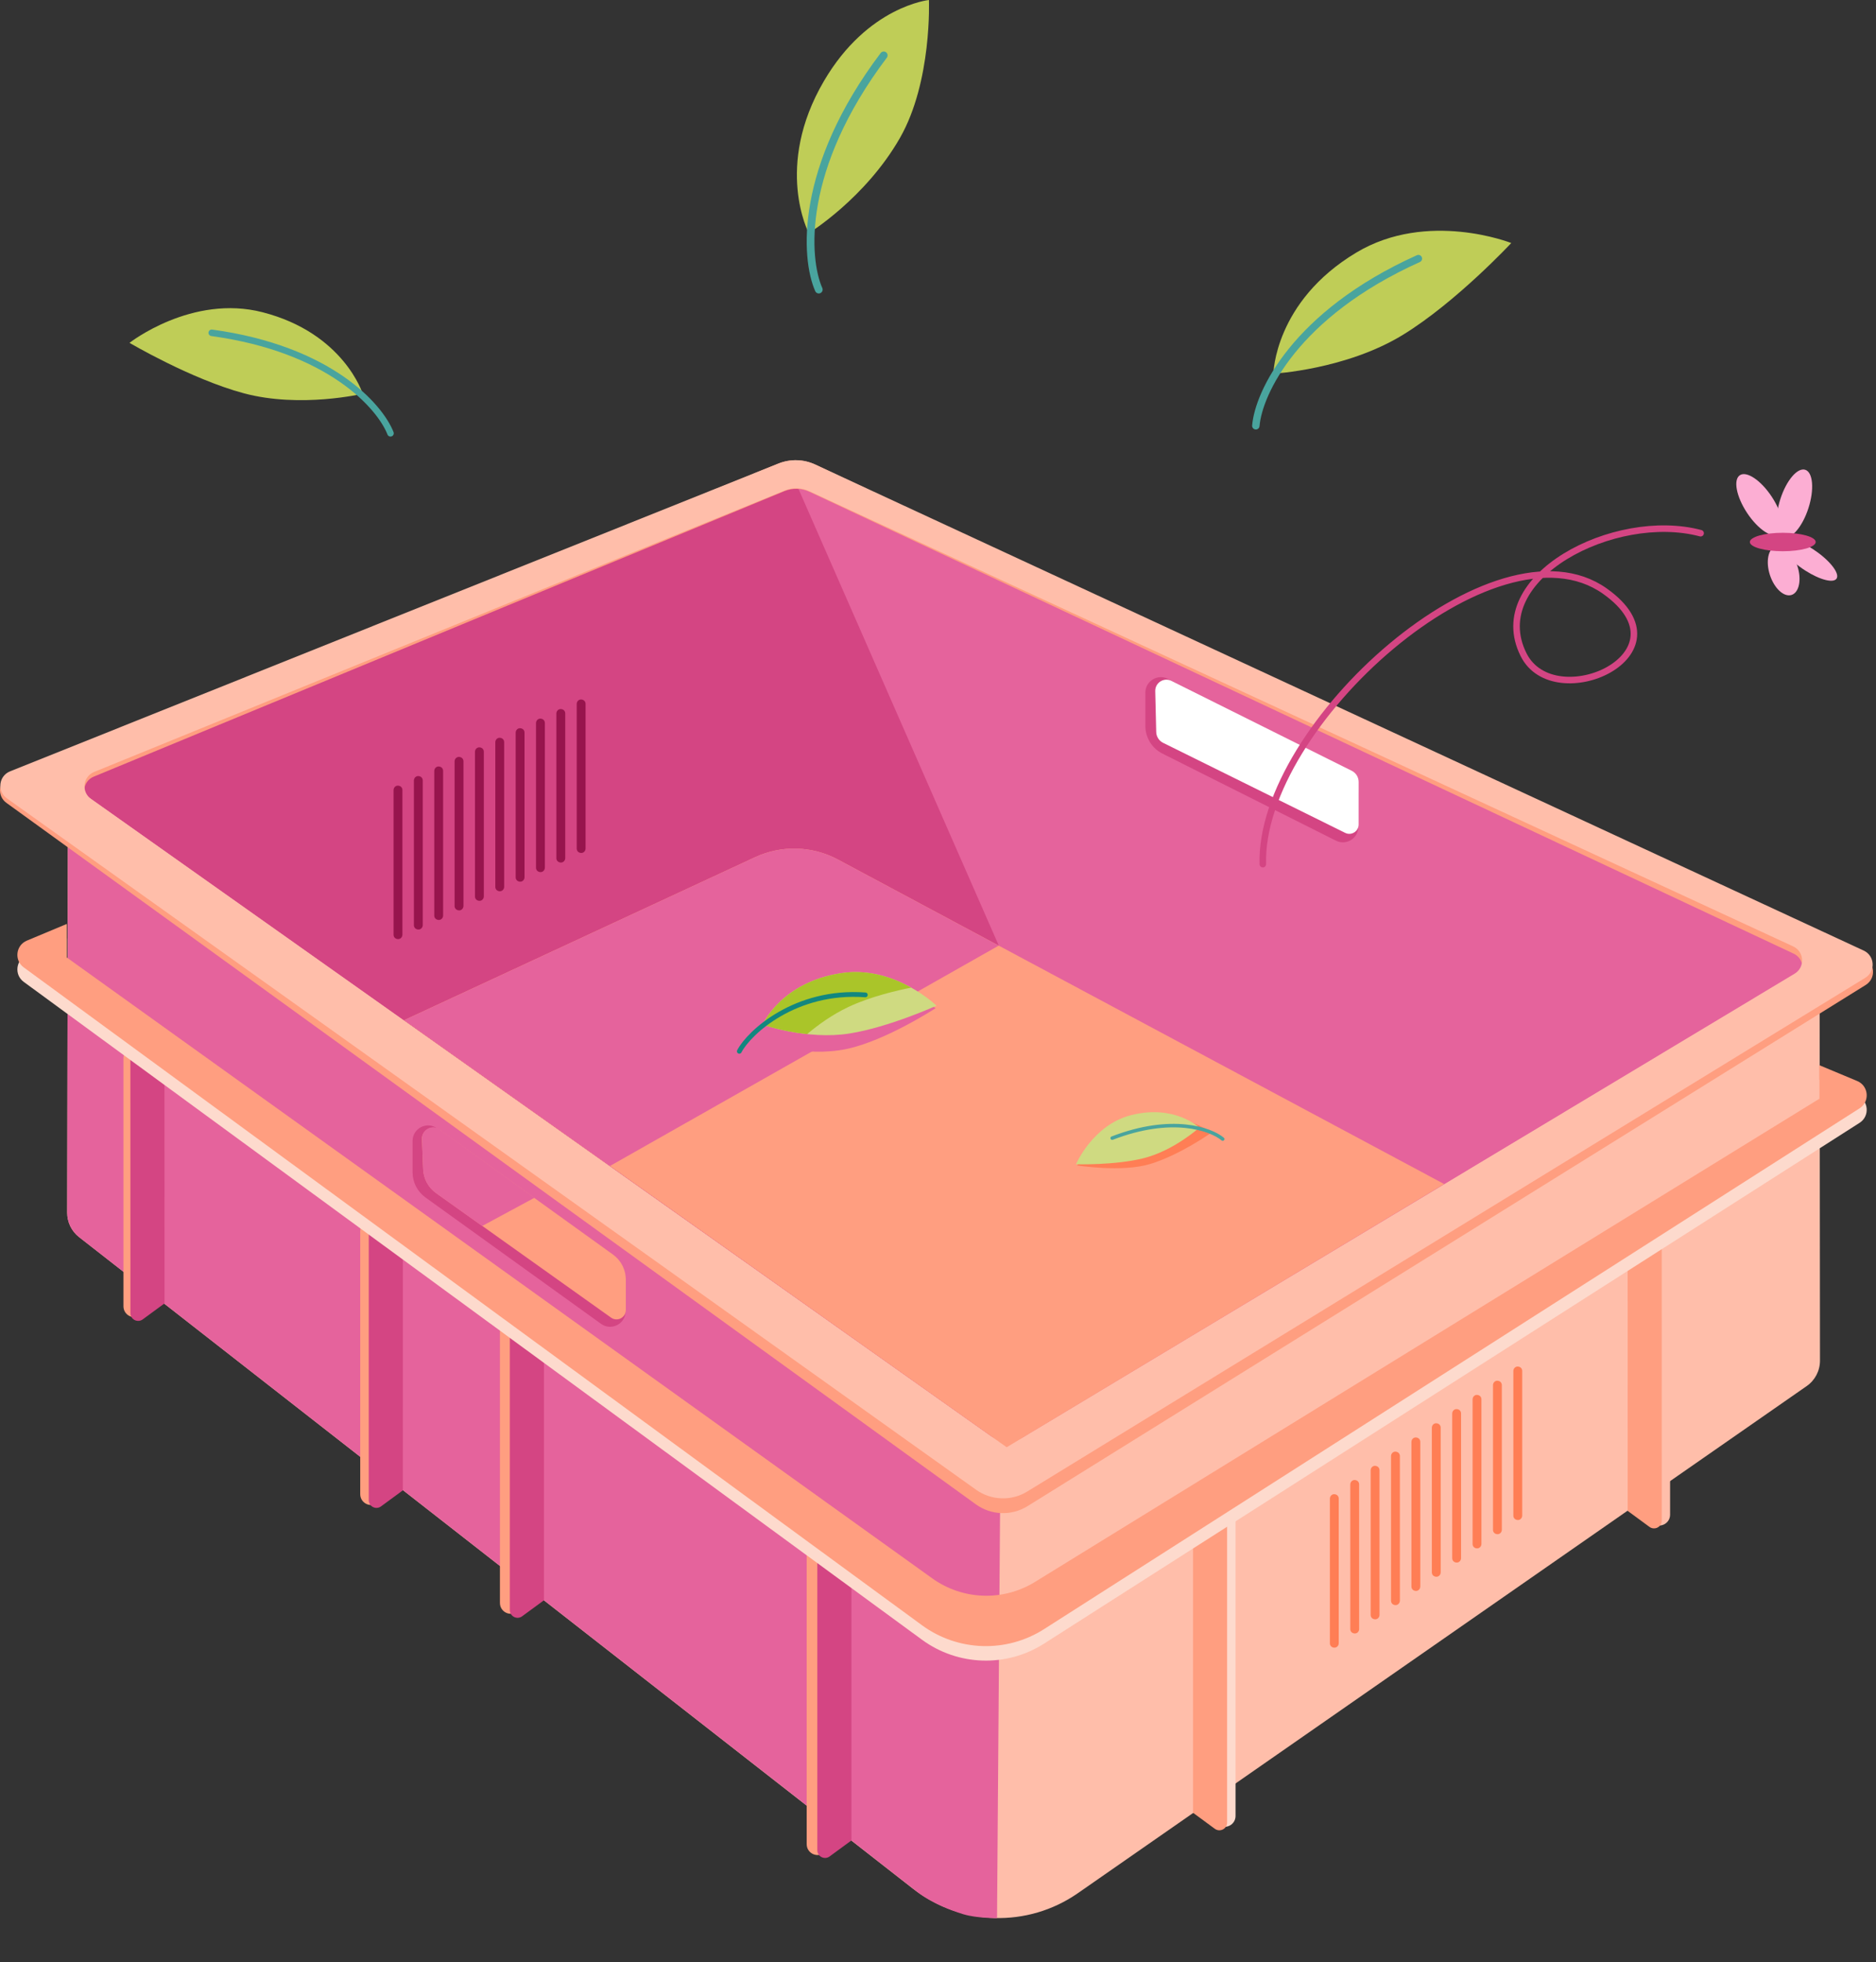 <?xml version="1.0" encoding="utf-8"?>
<svg xmlns="http://www.w3.org/2000/svg" fill="none" height="100%" overflow="visible" preserveAspectRatio="none" style="display: block;" viewBox="0 0 177 185" width="100%">
<rect x="0" y="0" width="177" height="185" fill="#333333" stroke="none"/>
<g id="Group 1116600475">
<g id="Group 33243">
<path d="M75.117 45.783L171.678 90.396L171.715 128.296C171.716 129.252 171.249 130.148 170.463 130.694L101.701 178.509C96.975 181.795 90.661 181.62 86.124 178.078L7.461 116.649C6.752 116.095 6.338 115.245 6.339 114.344L6.411 73.796L75.117 45.783Z" fill="#FFBEAA" id="Rectangle 5787"/>
<path d="M6.411 73.797L93.185 137.573C93.939 138.127 94.382 139.01 94.375 139.946L94.07 180.863C94.07 180.863 92.16 180.884 90.893 180.498C88.018 179.62 86.59 178.429 86.59 178.429L7.461 116.649C6.752 116.095 6.338 115.245 6.339 114.344L6.411 73.797Z" fill="#E5639C" id="Rectangle 5793"/>
<path d="M75.197 45.783L171.758 90.396L94.974 136.463L6.417 73.796H6.491L75.197 45.783Z" fill="#E5639C" id="Rectangle 5790"/>
<path d="M75.197 45.783L96.209 93.656L94.974 136.463L6.417 73.796H6.491L75.197 45.783Z" fill="#D44583" id="Rectangle 5792"/>
<g id="Group 33244">
<path d="M37.132 74.496C37.132 74.429 37.148 74.364 37.179 74.304V74.304C37.38 73.915 37.968 74.059 37.968 74.496V88.133C37.968 88.2 37.952 88.266 37.921 88.326V88.326C37.72 88.714 37.132 88.571 37.132 88.133V74.496Z" fill="#97144D" id="Rectangle 5801"/>
<path d="M39.051 73.594C39.051 73.527 39.067 73.461 39.098 73.402V73.402C39.299 73.013 39.886 73.156 39.886 73.594V87.231C39.886 87.298 39.87 87.364 39.84 87.423V87.423C39.639 87.812 39.051 87.669 39.051 87.231V73.594Z" fill="#97144D" id="Rectangle 5802"/>
<path d="M40.973 72.69C40.973 72.624 40.989 72.558 41.02 72.498V72.498C41.221 72.109 41.808 72.253 41.808 72.69V86.327C41.808 86.394 41.792 86.46 41.762 86.519V86.519C41.56 86.908 40.973 86.765 40.973 86.327V72.69Z" fill="#97144D" id="Rectangle 5803"/>
<path d="M42.891 71.788C42.891 71.721 42.907 71.656 42.938 71.596V71.596C43.139 71.207 43.727 71.35 43.727 71.788V85.425C43.727 85.492 43.711 85.558 43.68 85.617V85.617C43.479 86.006 42.891 85.863 42.891 85.425V71.788Z" fill="#97144D" id="Rectangle 5804"/>
<path d="M44.813 70.886C44.813 70.819 44.829 70.753 44.86 70.694V70.694C45.061 70.305 45.649 70.448 45.649 70.886V84.523C45.649 84.59 45.633 84.656 45.602 84.715V84.715C45.401 85.104 44.813 84.961 44.813 84.523V70.886Z" fill="#97144D" id="Rectangle 5805"/>
<path d="M46.732 69.984C46.732 69.917 46.748 69.851 46.779 69.792V69.792C46.98 69.403 47.567 69.546 47.567 69.984V83.621C47.567 83.688 47.551 83.754 47.521 83.813V83.813C47.319 84.202 46.732 84.059 46.732 83.621V69.984Z" fill="#97144D" id="Rectangle 5806"/>
<path d="M48.654 69.082C48.654 69.015 48.67 68.949 48.7 68.89V68.89C48.902 68.501 49.489 68.644 49.489 69.082V82.719C49.489 82.786 49.473 82.852 49.443 82.911V82.911C49.241 83.3 48.654 83.157 48.654 82.719V69.082Z" fill="#97144D" id="Rectangle 5807"/>
<path d="M50.572 68.178C50.572 68.111 50.588 68.045 50.619 67.986V67.986C50.82 67.597 51.408 67.74 51.408 68.178V81.815C51.408 81.882 51.392 81.948 51.361 82.007V82.007C51.16 82.396 50.572 82.253 50.572 81.815V68.178Z" fill="#97144D" id="Rectangle 5808"/>
<path d="M52.494 67.276C52.494 67.209 52.51 67.143 52.541 67.084V67.084C52.742 66.695 53.33 66.838 53.33 67.276V80.913C53.33 80.98 53.314 81.046 53.283 81.105V81.105C53.082 81.494 52.494 81.351 52.494 80.913V67.276Z" fill="#97144D" id="Rectangle 5809"/>
<path d="M54.413 66.374C54.413 66.307 54.429 66.241 54.459 66.182V66.182C54.661 65.793 55.248 65.936 55.248 66.374V80.011C55.248 80.078 55.232 80.144 55.201 80.203V80.203C55 80.592 54.413 80.448 54.413 80.011V66.374Z" fill="#97144D" id="Rectangle 5810"/>
</g>
<g id="Group 33245">
<path d="M125.474 141.308C125.474 141.241 125.49 141.175 125.521 141.116V141.116C125.722 140.727 126.31 140.87 126.31 141.308V154.945C126.31 155.012 126.294 155.078 126.263 155.137V155.137C126.062 155.526 125.474 155.383 125.474 154.945V141.308Z" fill="#FF7E55" id="Rectangle 5801_2"/>
<path d="M127.399 139.971C127.399 139.904 127.416 139.838 127.446 139.779V139.779C127.647 139.39 128.235 139.533 128.235 139.971V153.608C128.235 153.675 128.219 153.741 128.188 153.8V153.8C127.987 154.189 127.399 154.046 127.399 153.608V139.971Z" fill="#FF7E55" id="Rectangle 5803_2"/>
<path d="M129.321 138.634C129.321 138.567 129.337 138.501 129.368 138.442V138.442C129.569 138.053 130.157 138.196 130.157 138.634V152.271C130.157 152.338 130.141 152.404 130.11 152.463V152.463C129.909 152.852 129.321 152.709 129.321 152.271V138.634Z" fill="#FF7E55" id="Rectangle 5804_2"/>
<path d="M131.243 137.295C131.243 137.228 131.259 137.162 131.29 137.103V137.103C131.491 136.714 132.079 136.857 132.079 137.295V150.932C132.079 150.999 132.063 151.065 132.032 151.124V151.124C131.831 151.513 131.243 151.37 131.243 150.932V137.295Z" fill="#FF7E55" id="Rectangle 5805_2"/>
<path d="M133.169 135.957C133.169 135.891 133.185 135.825 133.215 135.765V135.765C133.417 135.377 134.004 135.52 134.004 135.957V149.595C134.004 149.661 133.988 149.727 133.957 149.787V149.787C133.756 150.175 133.169 150.032 133.169 149.595V135.957Z" fill="#FF7E55" id="Rectangle 5806_2"/>
<path d="M135.094 134.62C135.094 134.553 135.11 134.488 135.141 134.428V134.428C135.342 134.039 135.929 134.183 135.929 134.62V148.257C135.929 148.324 135.913 148.39 135.883 148.449V148.449C135.681 148.838 135.094 148.695 135.094 148.257V134.62Z" fill="#FF7E55" id="Rectangle 5807_2"/>
<path d="M137.016 133.283C137.016 133.216 137.032 133.15 137.062 133.091V133.091C137.264 132.702 137.851 132.845 137.851 133.283V146.92C137.851 146.987 137.835 147.053 137.804 147.112V147.112C137.603 147.501 137.016 147.358 137.016 146.92V133.283Z" fill="#FF7E55" id="Rectangle 5808_2"/>
<path d="M138.938 131.946C138.938 131.879 138.954 131.813 138.984 131.754V131.754C139.186 131.365 139.773 131.508 139.773 131.946V145.583C139.773 145.65 139.757 145.716 139.726 145.775V145.775C139.525 146.164 138.938 146.021 138.938 145.583V131.946Z" fill="#FF7E55" id="Rectangle 5809_2"/>
<path d="M140.863 130.608C140.863 130.542 140.879 130.476 140.91 130.416V130.416C141.111 130.028 141.698 130.171 141.698 130.608V144.246C141.698 144.312 141.682 144.378 141.652 144.438V144.438C141.45 144.826 140.863 144.683 140.863 144.246V130.608Z" fill="#FF7E55" id="Rectangle 5810_2"/>
<path d="M142.785 129.271C142.785 129.204 142.801 129.138 142.831 129.079V129.079C143.033 128.69 143.62 128.833 143.62 129.271V142.908C143.62 142.975 143.604 143.041 143.573 143.1V143.1C143.372 143.489 142.785 143.346 142.785 142.908V129.271Z" fill="#FF7E55" id="Rectangle 5811"/>
</g>
<path d="M73.424 43.719C74.555 43.259 75.826 43.293 76.931 43.812L175.882 90.314C176.928 90.806 177.013 92.262 176.031 92.873L96.947 142.017C95.438 142.955 93.513 142.888 92.073 141.847L0.604 75.703C-0.324 75.031 -0.151 73.6 0.911 73.169L73.424 43.719ZM76.361 46.365C75.62 46.017 74.766 45.997 74.009 46.309L8.844 73.231C7.786 73.668 7.621 75.097 8.551 75.764L93.404 136.672C94.355 137.355 95.623 137.403 96.623 136.794L169.365 92.484C170.358 91.879 170.278 90.412 169.225 89.918L76.361 46.365Z" fill="#FF9E80" id="Exclude"/>
<path d="M73.444 43.706C74.562 43.258 75.816 43.291 76.909 43.797L175.839 89.631C176.896 90.121 176.981 91.591 175.987 92.2L96.92 140.639C95.423 141.556 93.522 141.49 92.093 140.471L0.644 75.275C-0.296 74.605 -0.123 73.162 0.948 72.733L73.444 43.706ZM76.346 46.313C75.612 45.974 74.77 45.954 74.022 46.259L8.881 72.79C7.814 73.224 7.649 74.666 8.589 75.332L93.417 135.36C94.362 136.028 95.612 136.076 96.605 135.48L169.321 91.812C170.325 91.209 170.245 89.728 169.182 89.237L76.346 46.313Z" fill="#FFBEAA" id="Exclude_2"/>
<path d="M71.242 80.827C73.736 79.669 76.63 79.751 79.055 81.048L136.255 111.645L94.98 136.463L38.132 96.195L71.242 80.827Z" fill="#FF9E80" id="Rectangle 5791"/>
<path d="M71.242 80.827C73.736 79.669 76.63 79.751 79.055 81.048L94.225 89.164L57.544 109.947L38.132 96.195L71.242 80.827Z" fill="#E5639C" id="Rectangle 5794"/>
<g id="Group 33229">
<path d="M112.852 139.843L115.896 141.776C116.318 142.043 116.573 142.508 116.573 143.007V171.232C116.573 172.037 115.685 172.526 115.005 172.094L112.852 170.728V139.843Z" fill="#FDDACD" id="Rectangle 5796"/>
<path d="M112.56 140.045L115.181 141.97C115.556 142.245 115.777 142.681 115.777 143.146V171.851C115.777 172.449 115.097 172.793 114.616 172.439L112.56 170.929V140.045Z" fill="#FF9E80" id="Rectangle 5795"/>
</g>
<g id="Group 33230">
<path d="M153.861 114.579L156.896 116.511C157.317 116.779 157.572 117.243 157.572 117.742V142.823C157.572 143.629 156.682 144.118 156.002 143.685L153.861 142.321V114.579Z" fill="#FFBEAA" id="Rectangle 5796_2"/>
<path d="M153.568 114.78L156.19 116.706C156.564 116.98 156.785 117.417 156.785 117.881L156.786 143.384C156.786 143.982 156.107 144.326 155.625 143.972L153.57 142.463L153.568 114.78Z" fill="#FF9E80" id="Rectangle 5795_2"/>
</g>
<g id="Group 33231">
<path d="M80.038 143.22L76.817 145.157C76.379 145.421 76.111 145.895 76.111 146.407L76.111 173.893C76.111 174.688 76.978 175.178 77.658 174.769L80.038 173.337V143.22Z" fill="#FF9E80" id="Rectangle 5796_3"/>
<path d="M80.331 143.47L77.709 145.395C77.335 145.67 77.114 146.106 77.114 146.571V174.459C77.114 175.057 77.793 175.401 78.275 175.047L80.331 173.537V143.47Z" fill="#D44583" id="Rectangle 5795_3"/>
</g>
<g id="Group 33232">
<path d="M15.348 96.785L12.37 98.527C11.923 98.789 11.648 99.268 11.648 99.786L11.648 123.174C11.648 123.963 12.505 124.454 13.185 124.055L15.348 122.79V96.785Z" fill="#FF9E80" id="Rectangle 5796_4"/>
<path d="M15.517 96.892L12.895 98.818C12.521 99.093 12.3 99.529 12.3 99.994L12.305 123.82C12.306 124.418 12.985 124.761 13.466 124.408L15.522 122.898L15.517 96.892Z" fill="#D44583" id="Rectangle 5795_4"/>
</g>
<g id="Group 33233">
<path d="M37.204 113.04L34.582 114.965C34.208 115.24 33.987 115.677 33.987 116.141L33.987 140.887C33.987 141.724 34.938 142.206 35.612 141.71L37.203 140.542L37.204 113.04Z" fill="#FF9E80" id="Rectangle 5796_5"/>
<path d="M38.01 113.052L35.389 114.977C35.014 115.252 34.793 115.689 34.793 116.153L34.79 141.451C34.79 142.049 35.469 142.393 35.951 142.039L38.006 140.529L38.01 113.052Z" fill="#D44583" id="Rectangle 5795_5"/>
</g>
<g id="Group 33234">
<path d="M50.385 122.481L47.764 124.407C47.389 124.682 47.168 125.118 47.168 125.583L47.168 151.145C47.168 151.982 48.119 152.463 48.794 151.968L50.385 150.799V122.481Z" fill="#FF9E80" id="Rectangle 5796_6"/>
<path d="M51.319 122.661L48.697 124.587C48.323 124.861 48.102 125.298 48.102 125.762V151.815C48.102 152.413 48.782 152.757 49.263 152.403L51.319 150.894V122.661Z" fill="#D44583" id="Rectangle 5795_6"/>
</g>
<path d="M6.307 91.656V88.485L2.537 90.059C1.488 90.497 1.321 91.912 2.237 92.582L86.986 154.611C90.384 157.098 94.961 157.244 98.51 154.979L175.448 105.876C176.442 105.243 176.314 103.753 175.227 103.299L171.649 101.805V104.976L97.645 150.533C94.642 152.382 90.823 152.248 87.957 150.193L6.307 91.656Z" fill="#FDDACD" id="Union"/>
<path d="M6.307 90.288V87.117L2.537 88.692C1.488 89.129 1.321 90.544 2.237 91.215L86.986 153.244C90.384 155.731 94.961 155.877 98.51 153.611L175.448 104.508C176.442 103.875 176.314 102.385 175.227 101.931L171.649 100.437V103.608L97.645 149.166C94.642 151.015 90.823 150.881 87.957 148.826L6.307 90.288Z" fill="#FF9E80" id="Union_2"/>
<g id="Group 33235">
<path d="M38.927 107.58C38.927 106.391 40.272 105.701 41.237 106.395L57.807 118.316C58.569 118.864 59.021 119.745 59.021 120.684V123.645C59.021 124.834 57.675 125.523 56.711 124.829L40.141 112.909C39.379 112.361 38.927 111.479 38.927 110.541V107.58Z" fill="#D44583" id="Rectangle 5797"/>
<path d="M39.813 107.434C39.776 106.554 40.77 106.019 41.485 106.533L57.833 118.292C58.595 118.841 59.047 119.722 59.047 120.661V123.527C59.047 124.242 58.239 124.659 57.657 124.244L41.152 112.498C40.417 111.975 39.966 111.142 39.929 110.242L39.813 107.434Z" fill="#FF9E80" id="Rectangle 5798"/>
<path d="M39.811 107.393C39.779 106.515 40.772 105.984 41.484 106.498L50.421 112.942L45.489 115.604L41.136 112.503C40.399 111.977 39.947 111.138 39.914 110.232L39.811 107.393Z" fill="#E5639C" id="Rectangle 5799"/>
</g>
<g id="Group 33236">
<path d="M108.065 65.31C108.065 64.225 109.208 63.52 110.178 64.006L126.55 72.219C127.536 72.713 128.159 73.723 128.159 74.826V77.965C128.159 79.05 127.016 79.755 126.046 79.269L109.674 71.057C108.688 70.562 108.065 69.552 108.065 68.449V65.31Z" fill="#D44583" id="Rectangle 5797_2"/>
<path d="M108.997 65.169C108.978 64.374 109.812 63.844 110.524 64.199L127.539 72.68C127.936 72.879 128.187 73.284 128.187 73.728V77.743C128.187 78.395 127.502 78.821 126.917 78.532L109.741 70.044C109.35 69.851 109.099 69.457 109.089 69.022L108.997 65.169Z" fill="white" id="Rectangle 5798_2"/>
</g>
</g>
<g id="Group 33237">
<path d="M142.587 22.916C142.587 22.916 137.389 28.492 132.373 31.567C126.999 34.861 120.144 35.234 120.144 35.234C120.144 35.234 120.251 28.44 127.959 23.821C134.692 19.786 142.587 22.916 142.587 22.916Z" fill="#BFCD57" id="Rectangle 5800"/>
<path d="M118.488 40.148C118.744 37.08 122.169 29.633 133.825 24.385" id="Vector 689" stroke="#49A49E" stroke-linecap="round" stroke-width="0.7"/>
</g>
<g id="Group 33291">
<path d="M87.645 0C87.645 0 87.954 7.687 84.908 13.009C81.645 18.709 76.308 21.984 76.308 21.984C76.308 21.984 73.005 15.72 77.739 7.64C81.874 0.582 87.645 0 87.645 0Z" fill="#BFCD57" id="Rectangle 5800_2"/>
<path d="M77.251 27.306C75.949 24.374 75.353 15.852 83.38 5.221" id="Vector 689_2" stroke="#49A49E" stroke-linecap="round" stroke-width="0.729"/>
</g>
<g id="Group 33238">
<path d="M12.22 32.327C12.22 32.327 17.995 35.736 22.993 37.08C28.347 38.519 34.223 37.126 34.223 37.126C34.223 37.126 32.439 31.421 24.786 29.445C18.1 27.719 12.22 32.327 12.22 32.327Z" fill="#BFCD57" id="Rectangle 5800_3"/>
<path d="M36.843 40.857C35.862 38.333 31.117 32.904 19.977 31.381" id="Vector 689_3" stroke="#49A49E" stroke-linecap="round" stroke-width="0.616"/>
</g>
<g id="Group 33244_2">
<path d="M88.278 95.061C88.278 95.061 83.6 98.121 79.89 98.907C75.916 99.748 71.664 98.286 71.664 98.286C71.664 98.286 73.194 94.182 78.873 93.039C83.832 92.041 88.278 95.061 88.278 95.061Z" fill="#E5639C" id="Rectangle 5801_3"/>
<path d="M88.357 94.826C88.357 94.826 83.885 96.861 80.139 97.452C76.126 98.086 71.953 96.614 71.953 96.614C71.953 96.614 73.695 92.596 79.425 91.751C84.43 91.012 88.357 94.826 88.357 94.826Z" fill="#CFDA81" id="Rectangle 5800_4"/>
<path d="M85.977 93.125C84.819 93.351 82.172 93.941 80.029 94.957C78.507 95.678 77.17 96.648 76.15 97.508C73.766 97.253 71.954 96.614 71.954 96.614C71.954 96.614 73.696 92.596 79.426 91.751C82.038 91.365 84.357 92.22 85.977 93.125Z" fill="#AAC529" id="Intersect"/>
<path d="M69.754 99.13C70.665 97.367 75.034 93.318 81.642 93.809" id="Vector 689_4" stroke="#12877F" stroke-linecap="round" stroke-width="0.451"/>
</g>
<g id="Group 33245_2">
<path d="M101.629 109.891C101.629 109.891 105.85 110.566 108.519 109.755C111.378 108.887 114.304 106.789 114.304 106.789C114.304 106.789 111.226 104.473 107.162 105.753C103.612 106.87 101.629 109.891 101.629 109.891Z" fill="#FF7E55" id="Rectangle 5801_4"/>
<path d="M101.52 109.781C101.52 109.781 105.133 109.889 107.842 109.224C110.744 108.511 113.155 106.326 113.155 106.326C113.155 106.326 110.83 104.096 106.703 105.154C103.098 106.077 101.52 109.781 101.52 109.781Z" fill="#CFDA81" id="Rectangle 5800_5"/>
<path d="M115.361 107.404C114.242 106.467 110.591 105.138 104.935 107.316" id="Vector 689_5" stroke="#49A49E" stroke-linecap="round" stroke-width="0.332"/>
</g>
<g id="Group 33242">
<path d="M119.147 81.485C118.78 68.347 141.093 48.424 151.416 55.736C159.768 61.652 146.662 67.558 143.746 61.727C140.101 54.437 152.339 48.115 160.453 50.278" id="Vector 6" stroke="#D44583" stroke-linecap="round" stroke-width="0.616"/>
<g id="Group 33240">
<ellipse cx="165.998" cy="47.597" fill="#FCAED3" id="Ellipse 138" rx="3.342" ry="1.392" transform="rotate(56.528 165.998 47.597)"/>
<ellipse cx="2.41" cy="1.38" fill="#FCAED3" id="Ellipse 140" rx="2.41" ry="1.38" transform="matrix(-0.253 -0.967 -0.991 0.131 170.265 55.948)"/>
<ellipse cx="169.303" cy="47.479" fill="#FCAED3" id="Ellipse 139" rx="3.342" ry="1.392" transform="rotate(107.793 169.303 47.479)"/>
<ellipse cx="3.151" cy="1.091" fill="#FCAED3" id="Ellipse 141" rx="3.151" ry="1.091" transform="matrix(-0.804 -0.595 -0.796 0.605 174.065 53.986)"/>
<ellipse cx="168.204" cy="51.107" fill="#D44583" id="Ellipse 137" rx="3.106" ry="0.871"/>
</g>
</g>
</g>
</svg>